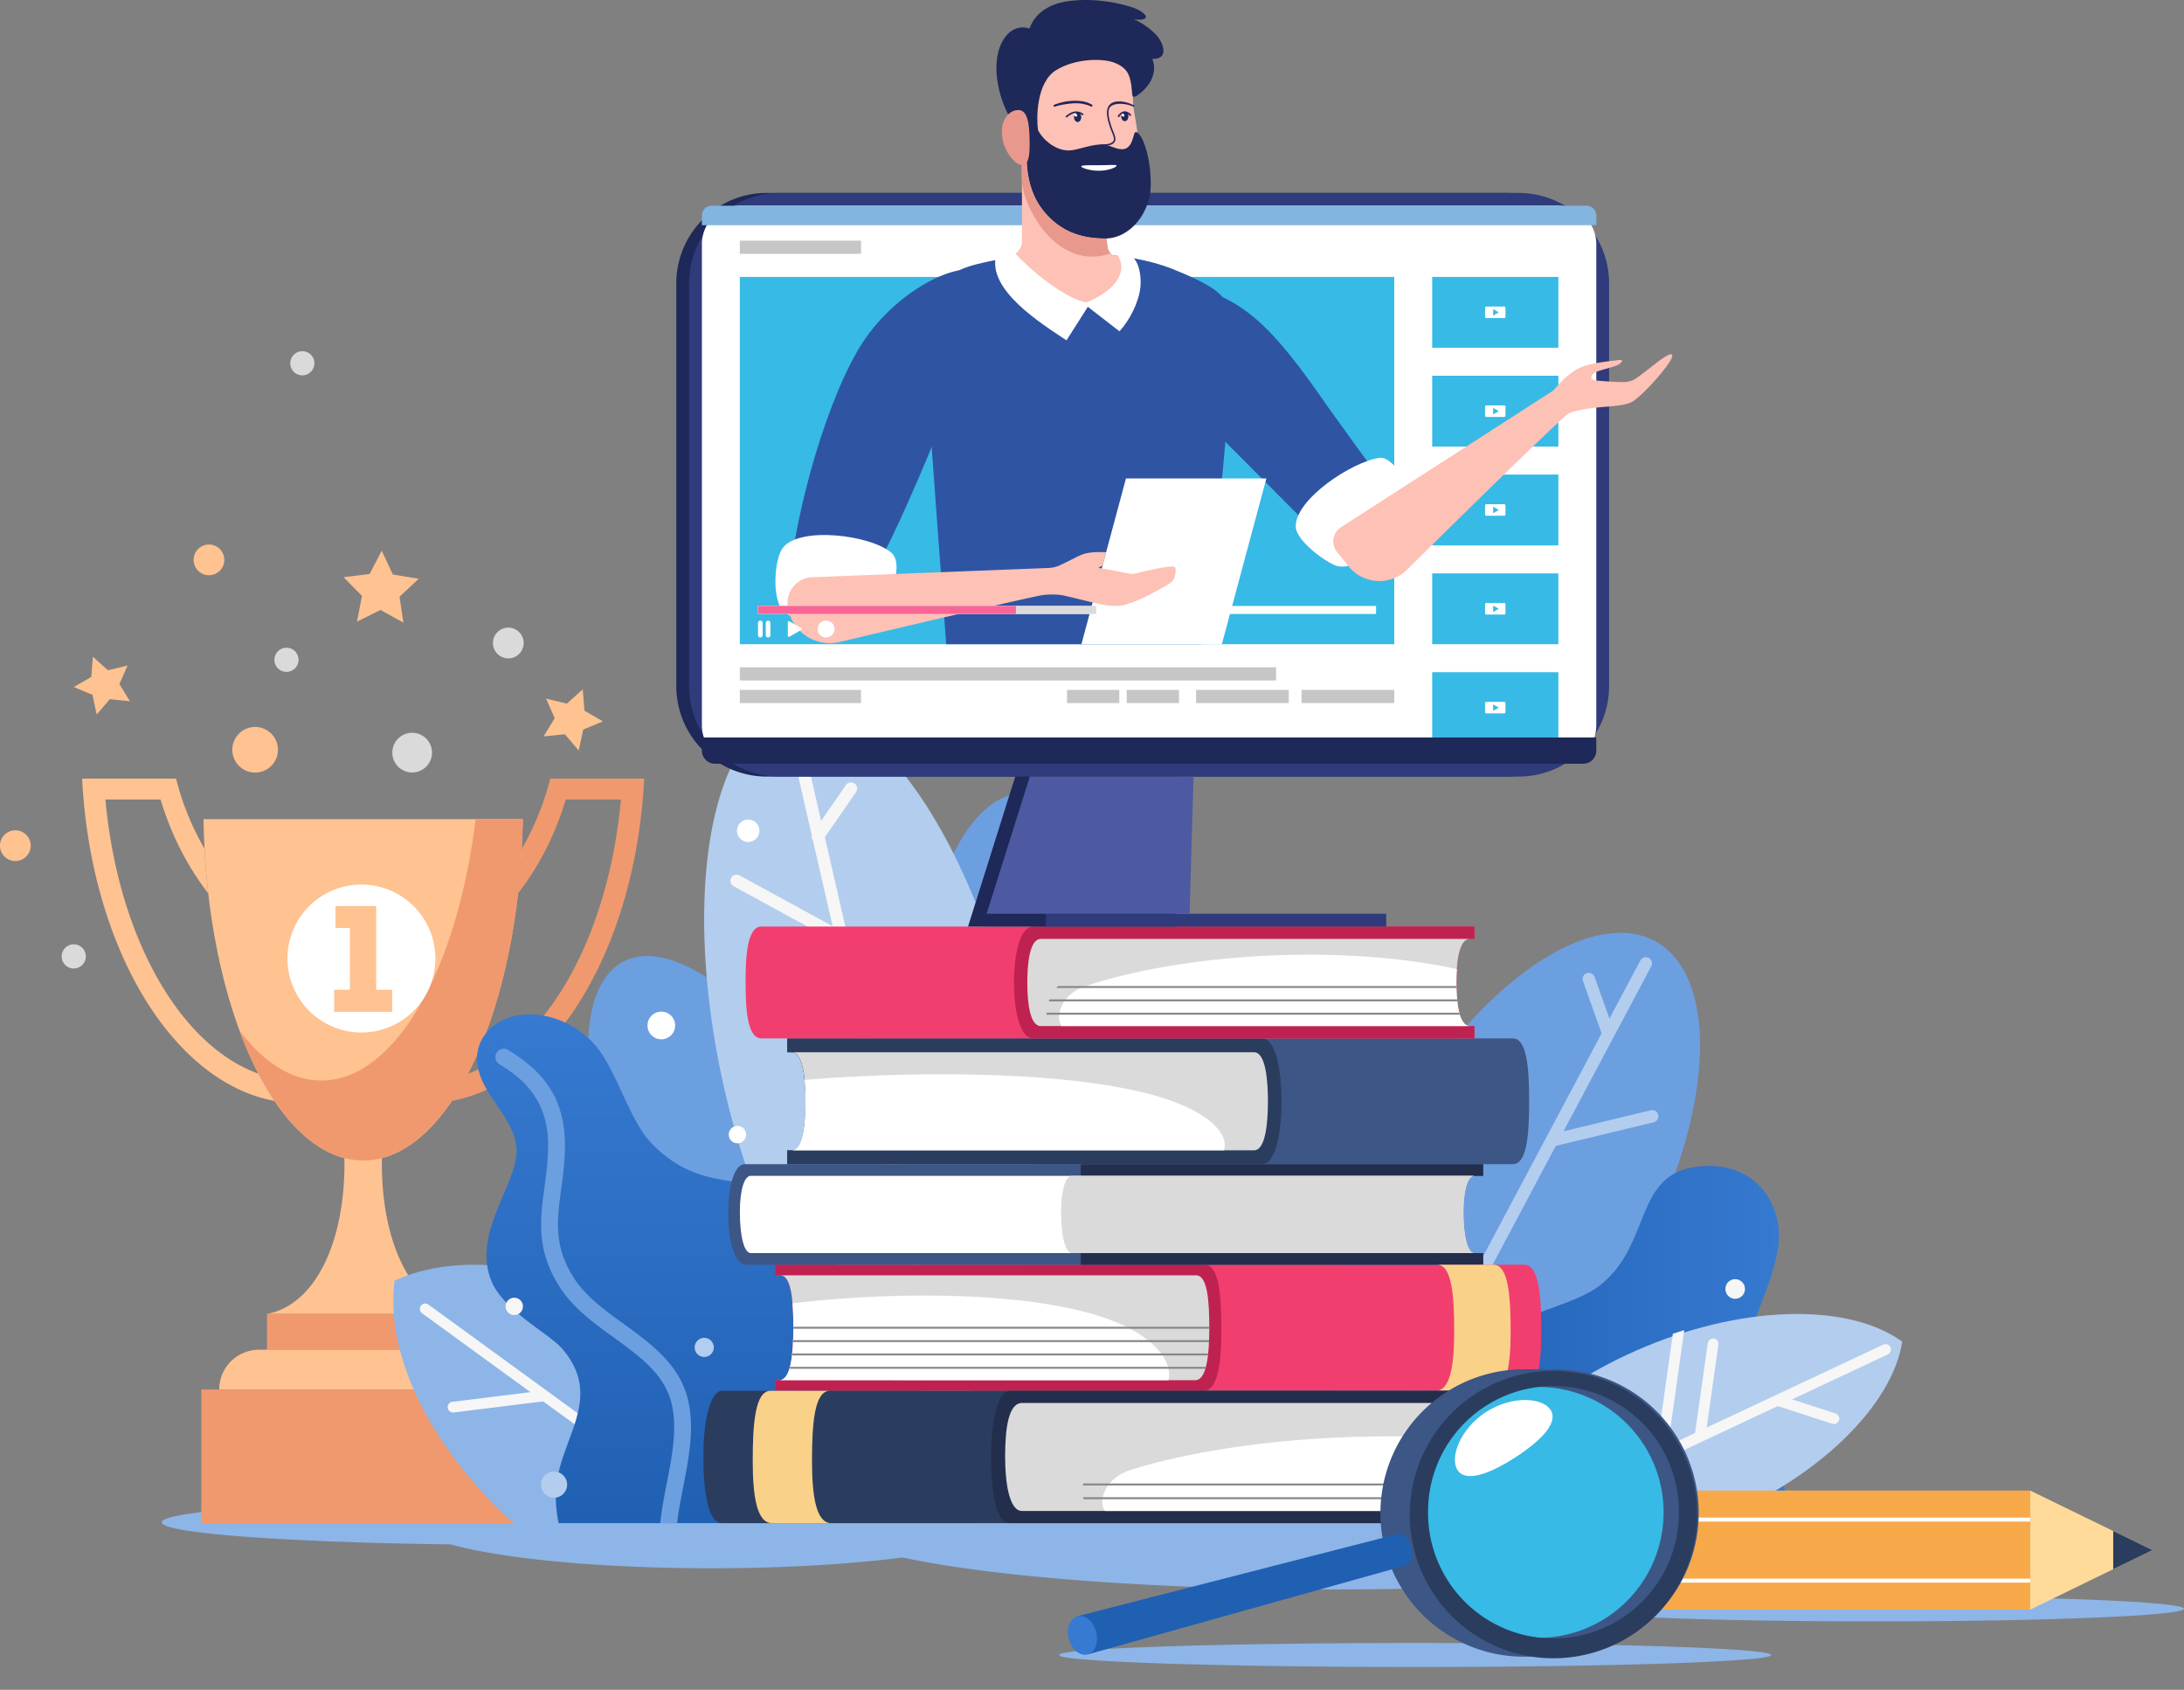 <svg xmlns="http://www.w3.org/2000/svg" width="129.234" height="99.965" viewBox="123 1529 129.234 99.965"><rect x="123" y="1529" width="129.234" height="99.965" fill="#808080" stroke="none"/><g data-name="Groupe 3637"><path d="M147.531 1619.008a17.565 2.716 0 1 1 0 .1z" fill="#8db5e8" fill-rule="evenodd" data-name="Ellipse 386"/><path d="M132.584 1619.007a21.36 1.332 0 1 1 0 .1z" fill="#8db5e8" fill-rule="evenodd" data-name="Ellipse 387"/><path d="M161.582 1604.25a17.214 6.891 62.863 1 1 .046.09z" fill="#6c9fe0" fill-rule="evenodd" data-name="Ellipse 388"/><g data-name="Groupe 3422"><g data-name="Groupe 3420"><path d="M135.04 1577.457c.18 11.22 4.342 20.195 9.45 20.195 5.107 0 9.268-8.974 9.448-20.195h-18.897Z" fill="#ffc291" fill-rule="evenodd" data-name="Tracé 2952"/><path d="M150.18 1606.73c-2.903-.554-4.584-4.311-4.584-8.864 0-.278.008-.554.023-.826h-2.258c.014.272.022.548.022.826 0 4.553-1.681 8.31-4.585 8.864H150.18Z" fill="#ffc291" fill-rule="evenodd" data-name="Tracé 2953"/><path d="M138.798 1606.73h11.383v2.117h-11.383v-2.117z" fill="#f0996e" fill-rule="evenodd" data-name="Rectangle 1391"/><path d="M150.656 1608.847h-12.333a2.352 2.352 0 0 0-2.352 2.352h17.037a2.352 2.352 0 0 0-2.352-2.352Z" fill="#ffc291" fill-rule="evenodd" data-name="Tracé 2954"/><path d="M151.145 1577.457c-1.088 8.91-4.763 15.464-9.127 15.464-1.773 0-3.431-1.08-4.85-2.961 1.735 4.695 4.37 7.692 7.322 7.692 5.107 0 9.268-8.974 9.448-20.195h-2.793Z" fill="#f0996e" fill-rule="evenodd" data-name="Tracé 2955"/><path d="M138.287 1592.514c-4.682-1.69-8.32-8.145-9.048-16.218h3.261c.63 2.093 1.599 3.977 2.822 5.548a44.458 44.458 0 0 1-.22-2.634 16.18 16.18 0 0 1-1.684-4.152h-5.559c.506 9.956 5.301 17.938 11.38 19.069a16.326 16.326 0 0 1-.952-1.613Z" fill="#ffc291" fill-rule="evenodd" data-name="Tracé 2956"/><path d="M150.692 1592.514c4.682-1.69 8.32-8.145 9.048-16.218h-3.261c-.63 2.093-1.599 3.977-2.822 5.548a44.43 44.43 0 0 0 .22-2.634 16.185 16.185 0 0 0 1.684-4.152h5.559c-.506 9.956-5.301 17.938-11.38 19.069.333-.494.65-1.033.952-1.613Z" fill="#f0996e" fill-rule="evenodd" data-name="Tracé 2957"/><path d="M134.913 1611.199h19.153v7.908h-19.153v-7.908z" fill="#f0996e" fill-rule="evenodd" data-name="Rectangle 1392"/></g><path d="M143.37 1589.96a4.376 4.376 0 1 1 .097.022z" fill="#fff" fill-rule="evenodd" data-name="Ellipse 389"/><g data-name="Groupe 3421"><path d="M142.853 1583.895v-1.297h2.406v4.954h.947v1.305h-3.433v-1.305h.93v-3.657h-.85Z" fill="#ffc291" fill-rule="evenodd" data-name="Tracé 2958"/></g></g><path d="M153.386 1619.107c-4.958-4.492-7.615-10.032-7.037-14.345 4.53-2.117 11.884-.642 18.344 4.103 4.054 2.977 6.984 6.676 8.44 10.242h-19.747Z" fill="#8db5e8" fill-rule="evenodd" data-name="Tracé 2959"/><path d="m147.974 1606.688 6.413 4.666-4.615.572a.316.316 0 0 0-.277.355.319.319 0 0 0 .355.277l5.29-.656 9.904 7.205h1.083l-17.778-12.934a.316.316 0 0 0-.445.07.317.317 0 0 0 .07.445Z" fill="#f6f6f6" fill-rule="evenodd" data-name="Tracé 2960"/><path d="M204.215 1614.768a17.214 8.148-60.891 1 1 .088.048z" fill="#6c9fe0" fill-rule="evenodd" data-name="Ellipse 390"/><path d="M202.6 1619.81a.364.364 0 0 1-.322-.537l15.493-29.14-1.1-3.093a.363.363 0 0 1 .344-.488c.154 0 .292.098.344.243l.876 2.464 1.83-3.44a.364.364 0 1 1 .644.344l-5.19 9.761 5.16-1.242a.364.364 0 0 1 .44.27.366.366 0 0 1-.269.44l-5.79 1.394-12.137 22.83a.365.365 0 0 1-.323.194Z" fill="#b3cdee" fill-rule="evenodd" data-name="Tracé 2961"/><path d="M171.982 1619.007a29.913 3.97 0 1 1 0 .1z" fill="#8db5e8" fill-rule="evenodd" data-name="Ellipse 391"/><path d="M1053.4 772.763c-.066-3.258-2.644-5.617-2.837-7.779-.29-3.238 1.676-5.624 2.097-8.547.37-2.572-1.416-5.26-4.92-4.746-3.559.522-2.61 4.499-5.493 6.9-2.22 1.848-7.039 1.639-9.342 6.163-1.22 2.397-1.128 5.413-2.192 8.009h22.687Z" fill-rule="evenodd" fill="url(&quot;#a&quot;)" transform="translate(-824.446 846.345)" data-name="Tracé 2962"/><path d="M177.019 1592.351a6.77 16.645-.971 1 1 .001.1z" fill="#6c9fe0" fill-rule="evenodd" data-name="Ellipse 392"/><path d="M165.805 1593.16a20.945 8.762 77.08 1 1 .022.098z" fill="#b3cdee" fill-rule="evenodd" data-name="Ellipse 393"/><path d="M178.47 1609.561a.363.363 0 0 1-.356-.284l-5.628-24.535-6.074-3.314a.364.364 0 0 1-.146-.496.365.365 0 0 1 .496-.145l5.506 3.004-1.164-5.072a.366.366 0 0 1-.07-.308l-1.39-6.062a.366.366 0 0 1 .711-.163l1.233 5.375 1.459-2.11a.365.365 0 1 1 .6.415l-1.838 2.66 1.316 5.735c.15.105.201.31.111.474l-.002.004 5.592 24.375a.366.366 0 0 1-.356.447Z" fill="#f6f6f6" fill-rule="evenodd" data-name="Tracé 2963"/><path d="M529.568 673.173c-.322-1.633.9-2.87 2.447-3.087 1.707-.24 3.48.55 4.566 1.863 1.184 1.432 1.97 4.382 3.254 5.71 3.156 3.265 5.93 1.417 8.999 3.728 2.636 1.986 1.536 4.906 3.4 7.726 1.474 2.232 5.689 3.713 6.733 7.23.419 1.41.424 2.677.158 3.794h-24.784a7.771 7.771 0 0 1-.165-1.727c.038-3.123 2.981-5.577.37-8.601-.777-.9-3.447-2.232-4.173-3.977-1.227-2.953 1.75-5.974 1.463-8.024-.247-1.768-1.925-2.9-2.268-4.635Z" fill-rule="evenodd" fill="url(&quot;#b&quot;)" transform="translate(-378.286 918.97)" data-name="Tracé 2964"/><path d="M213.194 1603.818h-44.33v.626h.3c.652 0 .781 1.414.781 3.102 0 1.596-.153 3.102-.831 3.102h-.25v.626h44.251c.867 0 1.089-1.56 1.089-3.498 0-2.035-.118-3.958-1.01-3.958Z" fill="#f23e6e" fill-rule="evenodd" data-name="Tracé 2965"/><path d="M194.289 1603.818h-25.426v.626h.302c.651 0 .78 1.414.78 3.102 0 1.596-.153 3.102-.831 3.102h-.25v.626h25.346c.8 0 1.064-1.39 1.064-3.634 0-2.213-.183-3.822-.985-3.822Z" fill="#bf2251" fill-rule="evenodd" data-name="Tracé 2966"/><path d="M193.778 1604.444h-24.613c.651 0 .78 1.414.78 3.102 0 1.576-.15 3.064-.807 3.1l24.589.002c.678 0 .831-1.506.831-3.102 0-1.688-.129-3.102-.78-3.102Z" fill="#dadada" fill-rule="evenodd" data-name="Tracé 2967"/><path d="M210.245 1603.129c-.398 0-.646-1.012-.646-2.425 0-1.284.255-2.146.646-2.146h.518v-.689h-43.708c-.46 0-.96.872-.96 2.974 0 2.033.556 2.975 1.024 2.975h43.644v-.69h-.518Z" fill="#3c5685" fill-rule="evenodd" data-name="Tracé 2968"/><path d="M210.245 1603.129c-.398 0-.646-1.012-.646-2.425 0-1.284.255-2.146.646-2.146h.518v-.689h-23.811v5.949h23.81v-.69h-.517Z" fill="#232e4d" fill-rule="evenodd" data-name="Tracé 2969"/><path d="M209.6 1600.704c0-1.285.254-2.146.645-2.146h-42.82c-.39 0-.645.861-.645 2.146 0 1.413.248 2.425.646 2.425h42.82c-.399 0-.647-1.012-.647-2.425Z" fill="#fff" fill-rule="evenodd" data-name="Tracé 2970"/><path d="M209.6 1600.704c0-1.285.254-2.146.645-2.146h-23.811c-.391 0-.646.861-.646 2.146 0 1.413.248 2.425.646 2.425h23.811c-.398 0-.646-1.012-.646-2.425Z" fill="#dadada" fill-rule="evenodd" data-name="Tracé 2971"/><path d="m192.141 1610.648-23.003-.002c.657-.036.807-1.524.807-3.1 0-.519-.012-1.011-.047-1.445 6.354-.77 14.986-.706 19.347 1.2 1.846.807 3.17 2.077 2.896 3.347Z" fill="#fff" fill-rule="evenodd" data-name="Tracé 2972"/><g data-name="Groupe 3423"><path d="m194.359 1609.858-.033.116h-24.614c.012-.038.023-.076.033-.116h24.614Z" fill="#878787" fill-rule="evenodd" data-name="Tracé 2973"/><path d="m194.492 1609.068-.012.116h-24.614c.005-.038.01-.077.013-.116h24.613Z" fill="#878787" fill-rule="evenodd" data-name="Tracé 2974"/><path d="M194.545 1608.278c0 .039-.002.077-.004.116h-24.613l.005-.116h24.612Z" fill="#878787" fill-rule="evenodd" data-name="Tracé 2975"/><path d="M169.945 1607.488h24.613v.116h-24.613v-.116z" fill="#878787" fill-rule="evenodd" data-name="Rectangle 1393"/></g><path d="M212.533 1590.43h-42.95v.821h.265c.696 0 .82 1.706.82 2.899s-.121 2.898-.82 2.898h-.265v.821h42.95c.897 0 .95-2.188.95-3.72 0-1.53-.053-3.719-.95-3.719Z" fill="#3c5685" fill-rule="evenodd" data-name="Tracé 2976"/><path d="M197.668 1590.43h-28.085v.821h.265c.696 0 .82 1.706.82 2.899s-.121 2.898-.82 2.898h-.265v.821h28.085c.897 0 1.165-2.188 1.165-3.72 0-1.53-.268-3.719-1.165-3.719Z" fill="#2a3d5e" fill-rule="evenodd" data-name="Tracé 2977"/><path d="M197.207 1591.25h-27.358c.695 0 .82 1.706.82 2.9 0 1.193-.122 2.898-.82 2.898h27.358c.698 0 .82-1.705.82-2.898 0-1.194-.124-2.9-.82-2.9Z" fill="#dadada" fill-rule="evenodd" data-name="Tracé 2978"/><path d="M168.054 1583.812h42.191v.73h-.26c-.684 0-.806 1.518-.806 2.579 0 1.061.12 2.579.805 2.579h.261v.73h-42.191c-.88 0-.934-1.947-.934-3.309s.053-3.309.934-3.309Z" fill="#f23e6e" fill-rule="evenodd" data-name="Tracé 2979"/><path d="M184.141 1583.812h26.104v.73h-.26c-.684 0-.806 1.518-.806 2.579 0 1.061.12 2.579.805 2.579h.261v.73h-26.104c-.88 0-1.144-1.947-1.144-3.309s.264-3.309 1.144-3.309Z" fill="#bf2251" fill-rule="evenodd" data-name="Tracé 2980"/><path d="M184.595 1584.542h25.39c-.684 0-.806 1.517-.806 2.579 0 1.061.12 2.579.805 2.579h-25.39c-.685 0-.805-1.518-.805-2.58 0-1.06.122-2.578.806-2.578Z" fill="#dadada" fill-rule="evenodd" data-name="Tracé 2981"/><path d="M211.379 1603.818h-3.34c.893 0 1.01 1.923 1.01 3.958 0 1.938-.221 3.498-1.088 3.498h3.34c.866 0 1.088-1.56 1.088-3.498 0-2.035-.118-3.958-1.01-3.958Z" fill="#fad189" fill-rule="evenodd" data-name="Tracé 2982"/><path d="M195.433 1597.048v.002l-24.962-.002h-.623c.698 0 .82-1.705.82-2.899 0-.393-.012-.842-.056-1.266 7.243-.604 16.63-.485 21.47 1.158 2.136.726 3.666 1.867 3.35 3.007Z" fill="#fff" fill-rule="evenodd" data-name="Tracé 2983"/><path d="M224.103 1619.108h-14.626c.626-3.714 4.877-7.958 10.917-10.458 6.075-2.515 12.118-2.503 15.168-.28-.586 3.73-4.852 8.01-10.928 10.524-.177.074-.354.144-.531.214Z" fill="#b3cdee" fill-rule="evenodd" data-name="Tracé 2984"/><path d="m212.243 1619.24-.056-.252 8.822-4.14.977-6.94.077-.027c.132-.044.265-.088.398-.13l.2-.064-.963 6.837 1.603-.751.756-5.337a.319.319 0 0 1 .63.089l-.697 4.924 10.452-4.905a.317.317 0 0 1 .424.153.319.319 0 0 1-.153.424l-5.672 2.662 2.573.833c.08.027.146.083.185.16a.318.318 0 0 1-.284.463.339.339 0 0 1-.094-.015l-3.224-1.045-15.047 7.06h-.907Z" fill="#f6f6f6" fill-rule="evenodd" data-name="Tracé 2985"/><g data-name="Groupe 3424"><path d="M216.373 1618.386c-.798 0-.88-1.815-.88-3.195 0-1.753.086-3.196.88-3.196h.24v-.72h-50.898c-.593 0-1.095 1.42-1.095 3.916 0 2.107.296 3.916 1.095 3.916h50.898v-.72h-.24Z" fill="#2a3d5e" fill-rule="evenodd" data-name="Tracé 2986"/><path d="M216.373 1618.386c-.798 0-.88-1.815-.88-3.195 0-1.753.086-3.196.88-3.196h.24v-.72h-33.874c-.593 0-1.094 1.42-1.094 3.916 0 2.107.296 3.916 1.094 3.916h33.874v-.72h-.24Z" fill="#232e4d" fill-rule="evenodd" data-name="Tracé 2987"/><path d="M215.493 1615.19c0-1.752.086-3.195.88-3.195H183.48c-.794 0-1.004 1.443-1.004 3.196 0 1.38.206 3.195 1.004 3.195h32.893c-.798 0-.88-1.815-.88-3.195Z" fill="#dadada" fill-rule="evenodd" data-name="Tracé 2988"/><path d="M216.374 1618.386h-27.982c-.436-.555-.05-1.955 1.584-2.457 6.789-2.086 17.71-2.64 25.518-1.008l-.001.27c0 1.38.082 3.195.88 3.195Z" fill="#fff" fill-rule="evenodd" data-name="Tracé 2989"/><path d="M215.728 1617.69h-28.611a1.825 1.825 0 0 1-.022-.117h28.6c.01.04.021.078.033.116Z" fill="#878787" fill-rule="evenodd" data-name="Tracé 2990"/><path d="M215.569 1616.876h-28.494c.003-.039.009-.077.015-.116h28.466l.013.116Z" fill="#878787" fill-rule="evenodd" data-name="Tracé 2991"/></g><path d="M185.695 1626.855a21.082.71 0 1 1 0 .1z" fill="#8db5e8" fill-rule="evenodd" data-name="Ellipse 394"/><path d="M252.234 1624.17c0 .412-8.172.747-18.253.747s-18.253-.335-18.253-.748 8.172-.747 18.253-.747 18.253.334 18.253.747Z" fill="#8db5e8" fill-rule="evenodd" data-name="Tracé 2992"/><g data-name="Groupe 3425"><path d="M218.402 1624.222v-7.045h24.729v7.045H218.4z" fill="#f7a94a" fill-rule="evenodd" data-name="Rectangle 1394"/><path d="m250.365 1620.7-7.234 3.522v-7.045l7.234 3.523Z" fill="#ffda99" fill-rule="evenodd" data-name="Tracé 2993"/><path d="m248.046 1619.57 2.32 1.13-2.32 1.129v-2.258Z" fill="#2a3d5e" fill-rule="evenodd" data-name="Tracé 2994"/><path d="M218.402 1622.623v-.234h24.729v.234H218.4z" fill="#fff" fill-rule="evenodd" data-name="Rectangle 1395"/><path d="M218.402 1619.01v-.233h24.729v.234H218.4z" fill="#fff" fill-rule="evenodd" data-name="Rectangle 1396"/></g><g data-name="Groupe 3427"><path d="M204.683 1618.504a8.502 8.502 0 0 0 8.502 8.501h1.739a8.502 8.502 0 1 0 0-17.003h-1.74a8.502 8.502 0 0 0-8.5 8.502Zm2.82 0a7.422 7.422 0 0 1 6.551-7.371 7.423 7.423 0 0 1 0 14.742 7.422 7.422 0 0 1-6.552-7.371Z" fill="#3c5685" fill-rule="evenodd" data-name="Tracé 2995"/><path d="M208.736 1623.681a7.422 7.422 0 1 1 .07.07z" fill="#37bae6" fill-rule="evenodd" data-name="Ellipse 395"/><path d="M206.423 1618.504a8.502 8.502 0 1 0 17.003 0 8.502 8.502 0 0 0-17.003 0Zm1.08 0a7.422 7.422 0 1 1 14.843 0 7.422 7.422 0 0 1-14.844 0Z" fill="#2a3d5e" fill-rule="evenodd" data-name="Tracé 2996"/><g data-name="Groupe 3426"><path d="m187.364 1626.87 18.85-5.271-.496-1.854-18.96 4.864.606 2.262Z" fill="#2060b3" fill-rule="evenodd" data-name="Tracé 2997"/><path d="M205.422 1620.818c.138.515.494.864.793.78.297-.082.425-.561.289-1.07s-.488-.86-.786-.783c-.3.077-.434.558-.296 1.073Z" fill="#2060b3" fill-rule="evenodd" data-name="Tracé 2998"/><path d="M186.249 1625.957c.168.63.67 1.038 1.115.914.441-.124.662-.725.496-1.346-.167-.62-.659-1.03-1.103-.916-.448.115-.677.719-.508 1.348Z" fill="#367ad1" fill-rule="evenodd" data-name="Tracé 2999"/></g><path d="M214.754 1612.407c.485.75-.568 1.825-2.088 2.807-1.52.983-2.932 1.501-3.417.752-.484-.75.163-2.451 1.683-3.434 1.52-.983 3.337-.875 3.822-.125Z" fill="#fff" fill-rule="evenodd" data-name="Tracé 3000"/></g><path d="M152.556 1591.959c.975.615 2.791 1.76 2.874 4.55.028.962-.092 1.846-.209 2.702-.263 1.942-.512 3.776.943 5.992.796 1.212 1.999 2.083 3.162 2.925 1.536 1.112 2.986 2.163 3.409 3.878.362 1.47.03 3.16-.292 4.805-.156.8-.304 1.566-.374 2.296h1c.07-.661.207-1.372.352-2.113.341-1.742.694-3.544.28-5.227-.51-2.066-2.177-3.274-3.792-4.445-1.09-.79-2.219-1.608-2.914-2.666-1.25-1.904-1.036-3.483-.788-5.31l.001-.01c.122-.896.247-1.821.216-2.857-.087-2.917-1.656-4.301-3.34-5.362a.497.497 0 1 0-.528.842Z" fill="#6c9fe0" fill-rule="evenodd" data-name="Tracé 3001"/><path d="M168.602 1611.274h3.508c-.938 0-1.061 2.02-1.061 4.158 0 2.036.233 3.675 1.143 3.675h-3.508c-.91 0-1.143-1.639-1.143-3.675 0-2.138.123-4.158 1.061-4.158Z" fill="#fad189" fill-rule="evenodd" data-name="Tracé 3002"/><path d="M161.897 1590.448a.818.818 0 1 1 .098.023z" fill="#fff" fill-rule="evenodd" data-name="Ellipse 396"/><path d="M167.936 1578.12a.663.663 0 1 1-1.325 0 .663.663 0 0 1 1.325 0Z" fill="#fff" fill-rule="evenodd" data-name="Tracé 3003"/><g data-name="Groupe 3428"><path d="m128.496 1567.85.89.8 1.165-.28-.486 1.094.625 1.021-1.19-.124-.778.91-.25-1.17-1.107-.458 1.037-.6.094-1.194Z" fill="#ffc291" fill-rule="evenodd" data-name="Tracé 3004"/><path d="m145.588 1561.577.657 1.407 1.531.255-1.134 1.06.23 1.535-1.359-.751-1.389.693.295-1.524-1.088-1.107 1.54-.19.717-1.378Z" fill="#ffc291" fill-rule="evenodd" data-name="Tracé 3005"/><path d="m157.484 1569.776-.942.847-1.232-.296.514 1.158-.662 1.08 1.26-.13.823.963.265-1.24 1.17-.484-1.097-.634-.099-1.264Z" fill="#ffc291" fill-rule="evenodd" data-name="Tracé 3006"/><path d="M136.829 1573.818a1.35 1.35 0 1 1 .038.093z" fill="#ffc291" fill-rule="evenodd" data-name="Ellipse 397"/><path d="M134.458 1562.071a.909.909 0 1 1 0 .1z" fill="#ffc291" fill-rule="evenodd" data-name="Ellipse 398"/><path d="M123 1578.977a.909.909 0 1 1 0 .1z" fill="#ffc291" fill-rule="evenodd" data-name="Ellipse 399"/><path d="M152.17 1566.989a.909.909 0 1 1 0 .1z" fill="#dadada" fill-rule="evenodd" data-name="Ellipse 400"/><path d="M146.216 1573.473a1.174 1.174 0 1 1 0 .1z" fill="#dadada" fill-rule="evenodd" data-name="Ellipse 401"/><path d="M126.652 1585.528a.714.714 0 1 1 0 .1z" fill="#dadada" fill-rule="evenodd" data-name="Ellipse 402"/><path d="M139.24 1567.982a.714.714 0 1 1 0 .1z" fill="#dadada" fill-rule="evenodd" data-name="Ellipse 403"/><path d="M140.178 1550.44a.714.714 0 1 1 0 .1z" fill="#dadada" fill-rule="evenodd" data-name="Ellipse 404"/></g><path d="M155.013 1616.776a.773.773 0 1 1 0 .1z" fill="#b3cdee" fill-rule="evenodd" data-name="Ellipse 405"/><path d="M166.126 1596.07a.513.513 0 1 1 0 .1z" fill="#fff" fill-rule="evenodd" data-name="Ellipse 406"/><path d="M165.237 1608.709a.565.565 0 1 1-1.13 0 .565.565 0 0 1 1.13 0Z" fill="#b3cdee" fill-rule="evenodd" data-name="Tracé 3007"/><path d="M152.92 1606.233a.513.513 0 1 1 0 .1z" fill="#f6f6f6" fill-rule="evenodd" data-name="Ellipse 407"/><path d="M225.099 1605.202a.579.579 0 1 1 0 .1z" fill="#f6f6f6" fill-rule="evenodd" data-name="Ellipse 408"/><path d="M209.984 1589.7h-24.17c-.381-.53-.045-1.87 1.383-2.35 5.848-1.967 15.211-2.51 22.009-1.024-.02.274-.026.547-.026.796 0 1.06.12 2.578.804 2.578Z" fill="#fff" fill-rule="evenodd" data-name="Tracé 3008"/><g data-name="Groupe 3429"><path d="M209.382 1589.026h-24.45a1.254 1.254 0 0 1-.001-.117h24.418c.01.04.021.08.033.117Z" fill="#878787" fill-rule="evenodd" data-name="Tracé 3009"/><path d="M209.233 1588.236h-24.177c.014-.04.029-.078.045-.116h24.12l.012.116Z" fill="#878787" fill-rule="evenodd" data-name="Tracé 3010"/><path d="M209.183 1587.445h-23.675c.032-.039.065-.077.1-.115h23.573l.002.115Z" fill="#878787" fill-rule="evenodd" data-name="Tracé 3011"/></g><g data-name="Groupe 3437"><path d="M168.37 1540.413h43.735a5.352 5.352 0 0 1 5.353 5.352v23.821a5.352 5.352 0 0 1-5.353 5.353H168.37a5.352 5.352 0 0 1-5.352-5.353v-23.821a5.352 5.352 0 0 1 5.352-5.352z" fill="#1e2859" fill-rule="evenodd" data-name="Rectangle 1397"/><g data-name="Groupe 3435"><path d="M169.128 1540.413h43.735a5.352 5.352 0 0 1 5.352 5.352v23.821a5.352 5.352 0 0 1-5.352 5.353h-43.736a5.352 5.352 0 0 1-5.352-5.353v-23.821a5.352 5.352 0 0 1 5.353-5.352z" fill="#2f3b7a" fill-rule="evenodd" data-name="Rectangle 1398"/><path d="M166.807 1541.17h48.377a2.274 2.274 0 0 1 2.274 2.274v28.463a2.274 2.274 0 0 1-2.274 2.274h-48.377a2.274 2.274 0 0 1-2.274-2.274v-28.463a2.274 2.274 0 0 1 2.274-2.274z" fill="#fff" fill-rule="evenodd" data-name="Rectangle 1399"/><path d="M166.777 1545.382h38.725v21.727h-38.725v-21.727z" fill="#37bae6" fill-rule="evenodd" data-name="Rectangle 1400"/><path d="M166.777 1568.474h31.734v.78h-31.734v-.78z" fill="#c6c6c6" fill-rule="evenodd" data-name="Rectangle 1401"/><path d="M166.777 1569.812h7.173v.78h-7.173v-.78z" fill="#c6c6c6" fill-rule="evenodd" data-name="Rectangle 1402"/><path d="M200.017 1569.812h5.485v.78h-5.485v-.78z" fill="#c6c6c6" fill-rule="evenodd" data-name="Rectangle 1403"/><g data-name="Groupe 3430"><path d="M207.747 1545.382h7.466v4.189h-7.466v-4.19z" fill="#37bae6" fill-rule="evenodd" data-name="Rectangle 1404"/><path d="M211.355 1547.668v-.383l.331.191-.331.192Zm.654-.533h-1.058a.076.076 0 0 0-.075.075v.532c0 .042.034.076.075.076h1.058a.076.076 0 0 0 .075-.076v-.532a.076.076 0 0 0-.075-.075Z" fill="#fff" fill-rule="evenodd" data-name="Tracé 3012"/></g><g data-name="Groupe 3431"><path d="M207.747 1551.228h7.466v4.189h-7.466v-4.19z" fill="#37bae6" fill-rule="evenodd" data-name="Rectangle 1405"/><path d="M211.355 1553.514v-.383l.331.191-.331.192Zm.654-.533h-1.058a.076.076 0 0 0-.075.075v.532c0 .042.034.076.075.076h1.058a.076.076 0 0 0 .075-.076v-.532a.076.076 0 0 0-.075-.075Z" fill="#fff" fill-rule="evenodd" data-name="Tracé 3013"/></g><g data-name="Groupe 3432"><path d="M207.747 1557.074h7.466v4.19h-7.466v-4.19z" fill="#37bae6" fill-rule="evenodd" data-name="Rectangle 1406"/><path d="M211.355 1559.36v-.383l.331.191-.331.192Zm.654-.533h-1.058a.076.076 0 0 0-.075.075v.532c0 .042.034.076.075.076h1.058a.076.076 0 0 0 .075-.076v-.532a.076.076 0 0 0-.075-.075Z" fill="#fff" fill-rule="evenodd" data-name="Tracé 3014"/></g><g data-name="Groupe 3433"><path d="M207.747 1562.92h7.466v4.19h-7.466v-4.19z" fill="#37bae6" fill-rule="evenodd" data-name="Rectangle 1407"/><path d="M211.355 1565.206v-.383l.331.192-.331.191Zm.654-.533h-1.058a.076.076 0 0 0-.075.075v.533c0 .041.034.075.075.075h1.058a.076.076 0 0 0 .075-.075v-.533a.076.076 0 0 0-.075-.075Z" fill="#fff" fill-rule="evenodd" data-name="Tracé 3015"/></g><g data-name="Groupe 3434"><path d="M207.747 1568.766h7.466v3.86h-7.466v-3.86z" fill="#37bae6" fill-rule="evenodd" data-name="Rectangle 1408"/><path d="M211.354 1571.052v-.383l.332.192-.332.191Zm.655-.533h-1.058a.075.075 0 0 0-.075.076v.532c0 .042.034.075.075.075h1.058a.076.076 0 0 0 .075-.075v-.532a.075.075 0 0 0-.075-.076Z" fill="#fff" fill-rule="evenodd" data-name="Tracé 3016"/></g><path d="M164.533 1572.626h52.925v.778a.778.778 0 0 1-.778.777h-51.37a.778.778 0 0 1-.777-.777v-.778z" fill="#1e2859" fill-rule="evenodd" data-name="Rectangle 1409"/><path d="M166.777 1543.237h7.173v.78h-7.173v-.78z" fill="#c6c6c6" fill-rule="evenodd" data-name="Rectangle 1410"/><path d="M165.11 1541.17h51.77a.577.577 0 0 1 .578.577v.578h-52.925v-.578a.577.577 0 0 1 .577-.577z" fill="#82b5e0" fill-rule="evenodd" data-name="Rectangle 1411"/><path d="M193.775 1569.812h5.485v.78h-5.485v-.78z" fill="#c6c6c6" fill-rule="evenodd" data-name="Rectangle 1412"/><path d="M186.14 1569.812h3.093v.78h-3.093v-.78z" fill="#c6c6c6" fill-rule="evenodd" data-name="Rectangle 1413"/><path d="M189.671 1569.812h3.093v.78h-3.093v-.78z" fill="#c6c6c6" fill-rule="evenodd" data-name="Rectangle 1414"/></g><g data-name="Groupe 3436"><path d="M183.076 1574.939h9.688l-.255 8.873h-12.227l2.794-8.873Z" fill="#1e2859" fill-rule="evenodd" data-name="Tracé 3017"/><path d="M205.028 1583.812h-20.14v-.758h20.14v.758z" fill="#2f3b7a" fill-rule="evenodd" data-name="Rectangle 1415"/><path d="m804.081 549.985 2.556-8.116h9.688l-.233 8.116h-12.01Z" fill-rule="evenodd" fill="url(&quot;#c&quot;)" transform="translate(-622.7 1033.07)" data-name="Tracé 3018"/></g></g><g data-name="Groupe 3443"><path d="M192.43 1544.93c-2.967-1.19-7.861-1.25-11.63-.302-3.25.817-3.201 3.166-3.145 4.058.28 4.384 1.337 18.423 1.337 18.423h15.076s1.994-12.868 1.65-18.53c-.098-1.595.48-2.137-3.289-3.648Z" fill="#2f54a4" fill-rule="evenodd" data-name="Tracé 3019"/><path d="m203.1 1562.754-14.126-14.171 2.04-1.706c1.905-1.4 4.24-.794 6.355 1.037 1.772 1.535 3.604 4.31 4.236 5.197 1.55 2.176 5.945 8.178 5.945 8.178l-1.533 1.369c-.886.79-2.165.833-2.918.096Z" fill="#2f54a4" fill-rule="evenodd" data-name="Tracé 3020"/><path d="M169.66 1564.085c.166-3.728 1.942-10.644 4.095-14.353 2.105-3.625 6.254-5.45 7.171-4.562.514.496.422 1.35.092 2.499-.932 3.244-5.256 14.045-7.034 16.317-.996 1.271-2.003 3.466-3.367 2.47-.575-.419-1.018-.973-.956-2.371Z" fill="#2f54a4" fill-rule="evenodd" data-name="Tracé 3021"/><path d="M197.936 1557.304h-8.31l-2.635 9.805h8.31l2.635-9.805Z" fill="#fff" fill-rule="evenodd" data-name="Tracé 3022"/><path d="M189.5 1544.144h-.366a.596.596 0 0 1-.591-.51 18.88 18.88 0 0 1-.174-2.645c0-2.362.367-4.206.367-4.206h-5.264v6.5a.86.86 0 0 1-.861.861h-.125c0 1.853 2.714 2.933 4.714 2.933 2 0 3.116-1.59 2.3-2.933Z" fill="#fec1b5" fill-rule="evenodd" data-name="Tracé 3023"/><path d="M175.338 1564.328c-.808.731-5.277 2.044-6.122.654-.544-.895-.353-2.927.085-3.545.942-1.327 5.241-.8 6.461.277.568.501.23 2.023-.424 2.614Z" fill="#fff" fill-rule="evenodd" data-name="Tracé 3024"/><path d="M206.52 1558.48c.112 1.152-3.03 4.606-4.524 3.961-.802-.346-2.3-1.519-2.323-2.276-.05-1.626 3.35-3.873 4.977-4.081.751-.096 1.796 1.642 1.87 2.396Z" fill="#fff" fill-rule="evenodd" data-name="Tracé 3025"/><path d="M221.949 1550.006c-.12-.299-1.407.885-2.139 1.38-.328.221-.658.224-1.029.212-.445-.015-.92-.052-1.244-.079-.236-.02-.395-.074-.378-.167.03-.15.031-.223.301-.35.32-.15 1.145-.298 1.367-.472.239-.189.195-.261-.062-.229-.406.052-1.355.137-2.023.353-.43.138-.746.399-.912.526-.43.329-.647.646-.946.942l-12.531 8.065a.998.998 0 0 0-.236 1.467l.702.868a2.333 2.333 0 0 0 3.432.188s6.957-6.896 9.378-9.108c.231-.212.537-.265.75-.317 1.197-.29 2.613-.173 3.211-.523.663-.388 2.482-2.448 2.359-2.756Z" fill="#fec1b5" fill-rule="evenodd" data-name="Tracé 3026"/><path d="M190.316 1537.212c0 .975-.224 1.445-.569 2.19-.556 1.206-1.124 1.983-2.176 1.983-1.703 0-3.547-2.068-3.547-4.62 0-2.55 1.39-4.619 3.547-4.619 1.901 0 2.375.883 2.478 2.926.033.665.267 1.38.267 2.14Z" fill="#fec1b5" fill-rule="evenodd" data-name="Tracé 3027"/><path d="M181.996 1532.476c.157-1.196.9-2.114 1.924-1.79.276-.767.885-1.214 1.534-1.44.971-.339 2.766-.363 4.436.153.954.294 1.38.882.203.747.496.182 1.092.644 1.4 1.005.287.334.746 1.362-.304 1.333.367.985-.338 1.782-.888 2.158-.195.133-.3.122-.313-.142-.049-.94-.208-1.436-.982-1.767-.732-.312-2.402-.281-3.526.427-1.162.73-1.154 2.83-1.062 3.5.031.225.797 1.242 1.825 1.242.47 0 1.28-.353 1.897-.353.567 0 .815.28 1.255.28.658 0 .65-.955.783-1.008.285-.115.917 1.155.917 3.095 0 1.65-1.206 3.195-2.719 3.195-1.752 0-2.84-.662-3.64-1.647-.964-1.189-1.107-2.845-.925-4.354-.458-.37-.897-.878-1.049-1.145-.563-.992-.915-2.358-.766-3.489Z" fill="#1e2859" fill-rule="evenodd" data-name="Tracé 3028"/><path d="M182.304 1537.126c.121.884.832 1.754 1.267 1.618.353-.111.37-.725.35-1.618-.02-.843-.132-1.618-.66-1.618-.529 0-1.103.553-.957 1.618Z" fill="#e8988c" fill-rule="evenodd" data-name="Tracé 3029"/><path d="M186.98 1538.846c0 .073.468.255 1.047.255.578 0 1.047-.207 1.047-.308 0-.067-.47-.019-1.047-.019-.579 0-1.048-.013-1.048.072Z" fill="#fff" fill-rule="evenodd" data-name="Tracé 3030"/><g data-name="Groupe 3438"><path d="m188.075 1537.641-.004-.09a8.08 8.08 0 0 1 .113-.005c.243-.009.52-.02.666-.157.083-.078.082-.222-.003-.438l-.02-.05c-.13-.328-.405-1.011-.3-1.445a.564.564 0 0 1 .353-.405c.404-.127.84-.004 1.248.19l-.039.08c-.391-.186-.99-.26-1.312-.063a.385.385 0 0 0-.162.218c-.093.408.17 1.073.296 1.392l.02.05c.1.255.094.43-.02.537-.17.16-.464.172-.724.181l-.112.005Z" fill="#29235c" fill-rule="evenodd" data-name="Tracé 3031"/></g><g data-name="Groupe 3439"><path d="m185.378 1535.315-.03-.097a5.246 5.246 0 0 1 1.285-.21h.006c.476 0 .736.104.987.205l.017.006-.038.095-.017-.007a2.212 2.212 0 0 0-.95-.198h-.004c-.248 0-.838.074-1.256.206Z" fill="#29235c" fill-rule="evenodd" data-name="Tracé 3032"/></g><path d="M186.98 1535.933c0 .158-.095.285-.212.285-.117 0-.212-.127-.212-.285 0-.157.095-.285.212-.285.117 0 .211.128.211.285Z" fill="#1e2859" fill-rule="evenodd" data-name="Tracé 3033"/><path d="M189.35 1535.833a.212.285 0 1 1 0 .1z" fill="#1e2859" fill-rule="evenodd" data-name="Ellipse 409"/><g data-name="Groupe 3440"><path d="m185.383 1535.314-.04-.095a3.227 3.227 0 0 1 1.29-.257c.441 0 .756.08 1.02.263l-.058.084c-.246-.17-.542-.245-.961-.245-.453 0-.827.074-1.251.25Z" fill="#29235c" fill-rule="evenodd" data-name="Tracé 3034"/></g><path d="M186.696 1535.743c.045.055.056.12.024.147-.031.026-.093.003-.139-.052-.045-.054-.056-.12-.024-.146.031-.026.094-.003.139.051Z" fill="#fff" fill-rule="evenodd" data-name="Tracé 3035"/><path d="M189.49 1535.743c.045.055.056.12.024.147-.031.026-.094.003-.139-.052-.045-.054-.056-.12-.025-.146.032-.026.094-.003.14.051Z" fill="#fff" fill-rule="evenodd" data-name="Tracé 3036"/><g data-name="Groupe 3441"><path d="m186.113 1535.959-.064-.07c.532-.486.93-.256 1.075-.135l-.06.073c-.158-.131-.491-.288-.95.132Z" fill="#29235c" fill-rule="evenodd" data-name="Tracé 3037"/></g><g data-name="Groupe 3442"><path d="m189.212 1535.938-.083-.051c.16-.262.337-.305.456-.296.195.015.34.171.364.231l-.09.038a.405.405 0 0 0-.281-.172c-.135-.01-.257.074-.366.25Z" fill="#29235c" fill-rule="evenodd" data-name="Tracé 3038"/></g><path d="M190.202 1562.924a.963.963 0 0 1-.443.004c-.9-.202-1.77-.334-1.77-.334s.108-.059.255-.145l.209-.779c-.518-.023-1.056-.016-1.477.157-.312.128-.804.411-1.295.628-.2.087-.414.136-.632.144l-13.995.549c-.895.039-1.563.839-1.441 1.726a2.513 2.513 0 0 0 3.059 2.108s9.05-2.153 11.797-2.739c.447-.095 1.08-.097 1.463-.016 1.072.227 2.681.722 3.291.628.585-.09 1.642-.554 2.162-.874.429-.23 1.05-.506 1.12-.833.028-.133.099-.366.038-.566-.062-.21-1.477.128-2.34.342Z" fill="#fec1b5" fill-rule="evenodd" data-name="Tracé 3039"/><path d="M190.238 1544.481c-.21-.386-.67-.624-1.073-.624-.393 0 .017.081.159.686.203.867-.623 1.775-2.032 2.344-1.102-.144-3.268-1.792-4.4-3.098-.076-.089-.717-.303-.944.312-.55 2.044 2.682 4.053 4.16 5.032l1.263-1.983 1.872 1.45c.599-.653 1.142-1.714 1.236-2.595.05-.461-.01-1.098-.24-1.524Z" fill="#fff" fill-rule="evenodd" data-name="Tracé 3040"/><path d="M188.727 1543.984c-2.17.768-3.742-.879-4.4-1.962-.479-.79-.785-1.503-.855-2.319a8.238 8.238 0 0 1 0-1.264c.022-.335.059-.666.098-.988a2.433 2.433 0 0 0-.098-.077v-.565c.109.105.223.207.339.301-.182 1.51-.04 3.165.926 4.355.799.984 1.887 1.645 3.64 1.645.034 0 .067 0 .1-.002.021.192.044.367.066.525.02.139.087.262.184.35Z" fill="#e8988c" fill-rule="evenodd" data-name="Tracé 3041"/></g><g data-name="Groupe 3444"><path d="M167.854 1564.847h36.572v.472h-36.572v-.472z" fill="#fff" fill-rule="evenodd" data-name="Rectangle 1416"/><path d="M167.854 1564.847h20.013v.472h-20.013v-.472z" fill="#dadada" fill-rule="evenodd" data-name="Rectangle 1417"/><path d="M167.854 1564.847h15.262v.472h-15.262v-.472z" fill="#fa6496" fill-rule="evenodd" data-name="Rectangle 1418"/><path d="m170.41 1566.265-.7.404a.062.062 0 0 1-.092-.054v-.807c0-.048.051-.078.093-.054l.698.404a.062.062 0 0 1 0 .107Z" fill="#fff" fill-rule="evenodd" data-name="Tracé 3042"/><path d="M167.99 1565.713a.137.137 0 0 1 .138.137v.723a.137.137 0 0 1-.137.137.137.137 0 0 1-.137-.137v-.723a.137.137 0 0 1 .137-.137z" fill="#fff" fill-rule="evenodd" data-name="Rectangle 1419"/><path d="M168.451 1565.713a.137.137 0 0 1 .137.137v.723a.137.137 0 0 1-.137.137.137.137 0 0 1-.137-.137v-.723a.137.137 0 0 1 .137-.137z" fill="#fff" fill-rule="evenodd" data-name="Rectangle 1420"/><path d="M171.882 1565.713a.499.499 0 0 1 .5.499.499.499 0 0 1-.5.498.499.499 0 0 1-.499-.498.499.499 0 0 1 .5-.5z" fill="#fff" fill-rule="evenodd" data-name="Rectangle 1421"/></g></g><defs><linearGradient x1="0" y1=".5" x2="1" y2=".5" id="a"><stop stop-color="#2060b3" offset="0"/><stop stop-color="#367ad1" offset="1"/></linearGradient><linearGradient x1=".5" y1="1" x2=".5" y2="0" id="b"><stop stop-color="#2060b3" offset="0"/><stop stop-color="#367ad1" offset="1"/></linearGradient><linearGradient x1="76.791" y1="1.018" x2="76.627" y2=".017" id="c"><stop stop-color="#2f3b7a" offset=".008"/><stop stop-color="#4d5aa1" offset="1"/></linearGradient></defs></svg>
